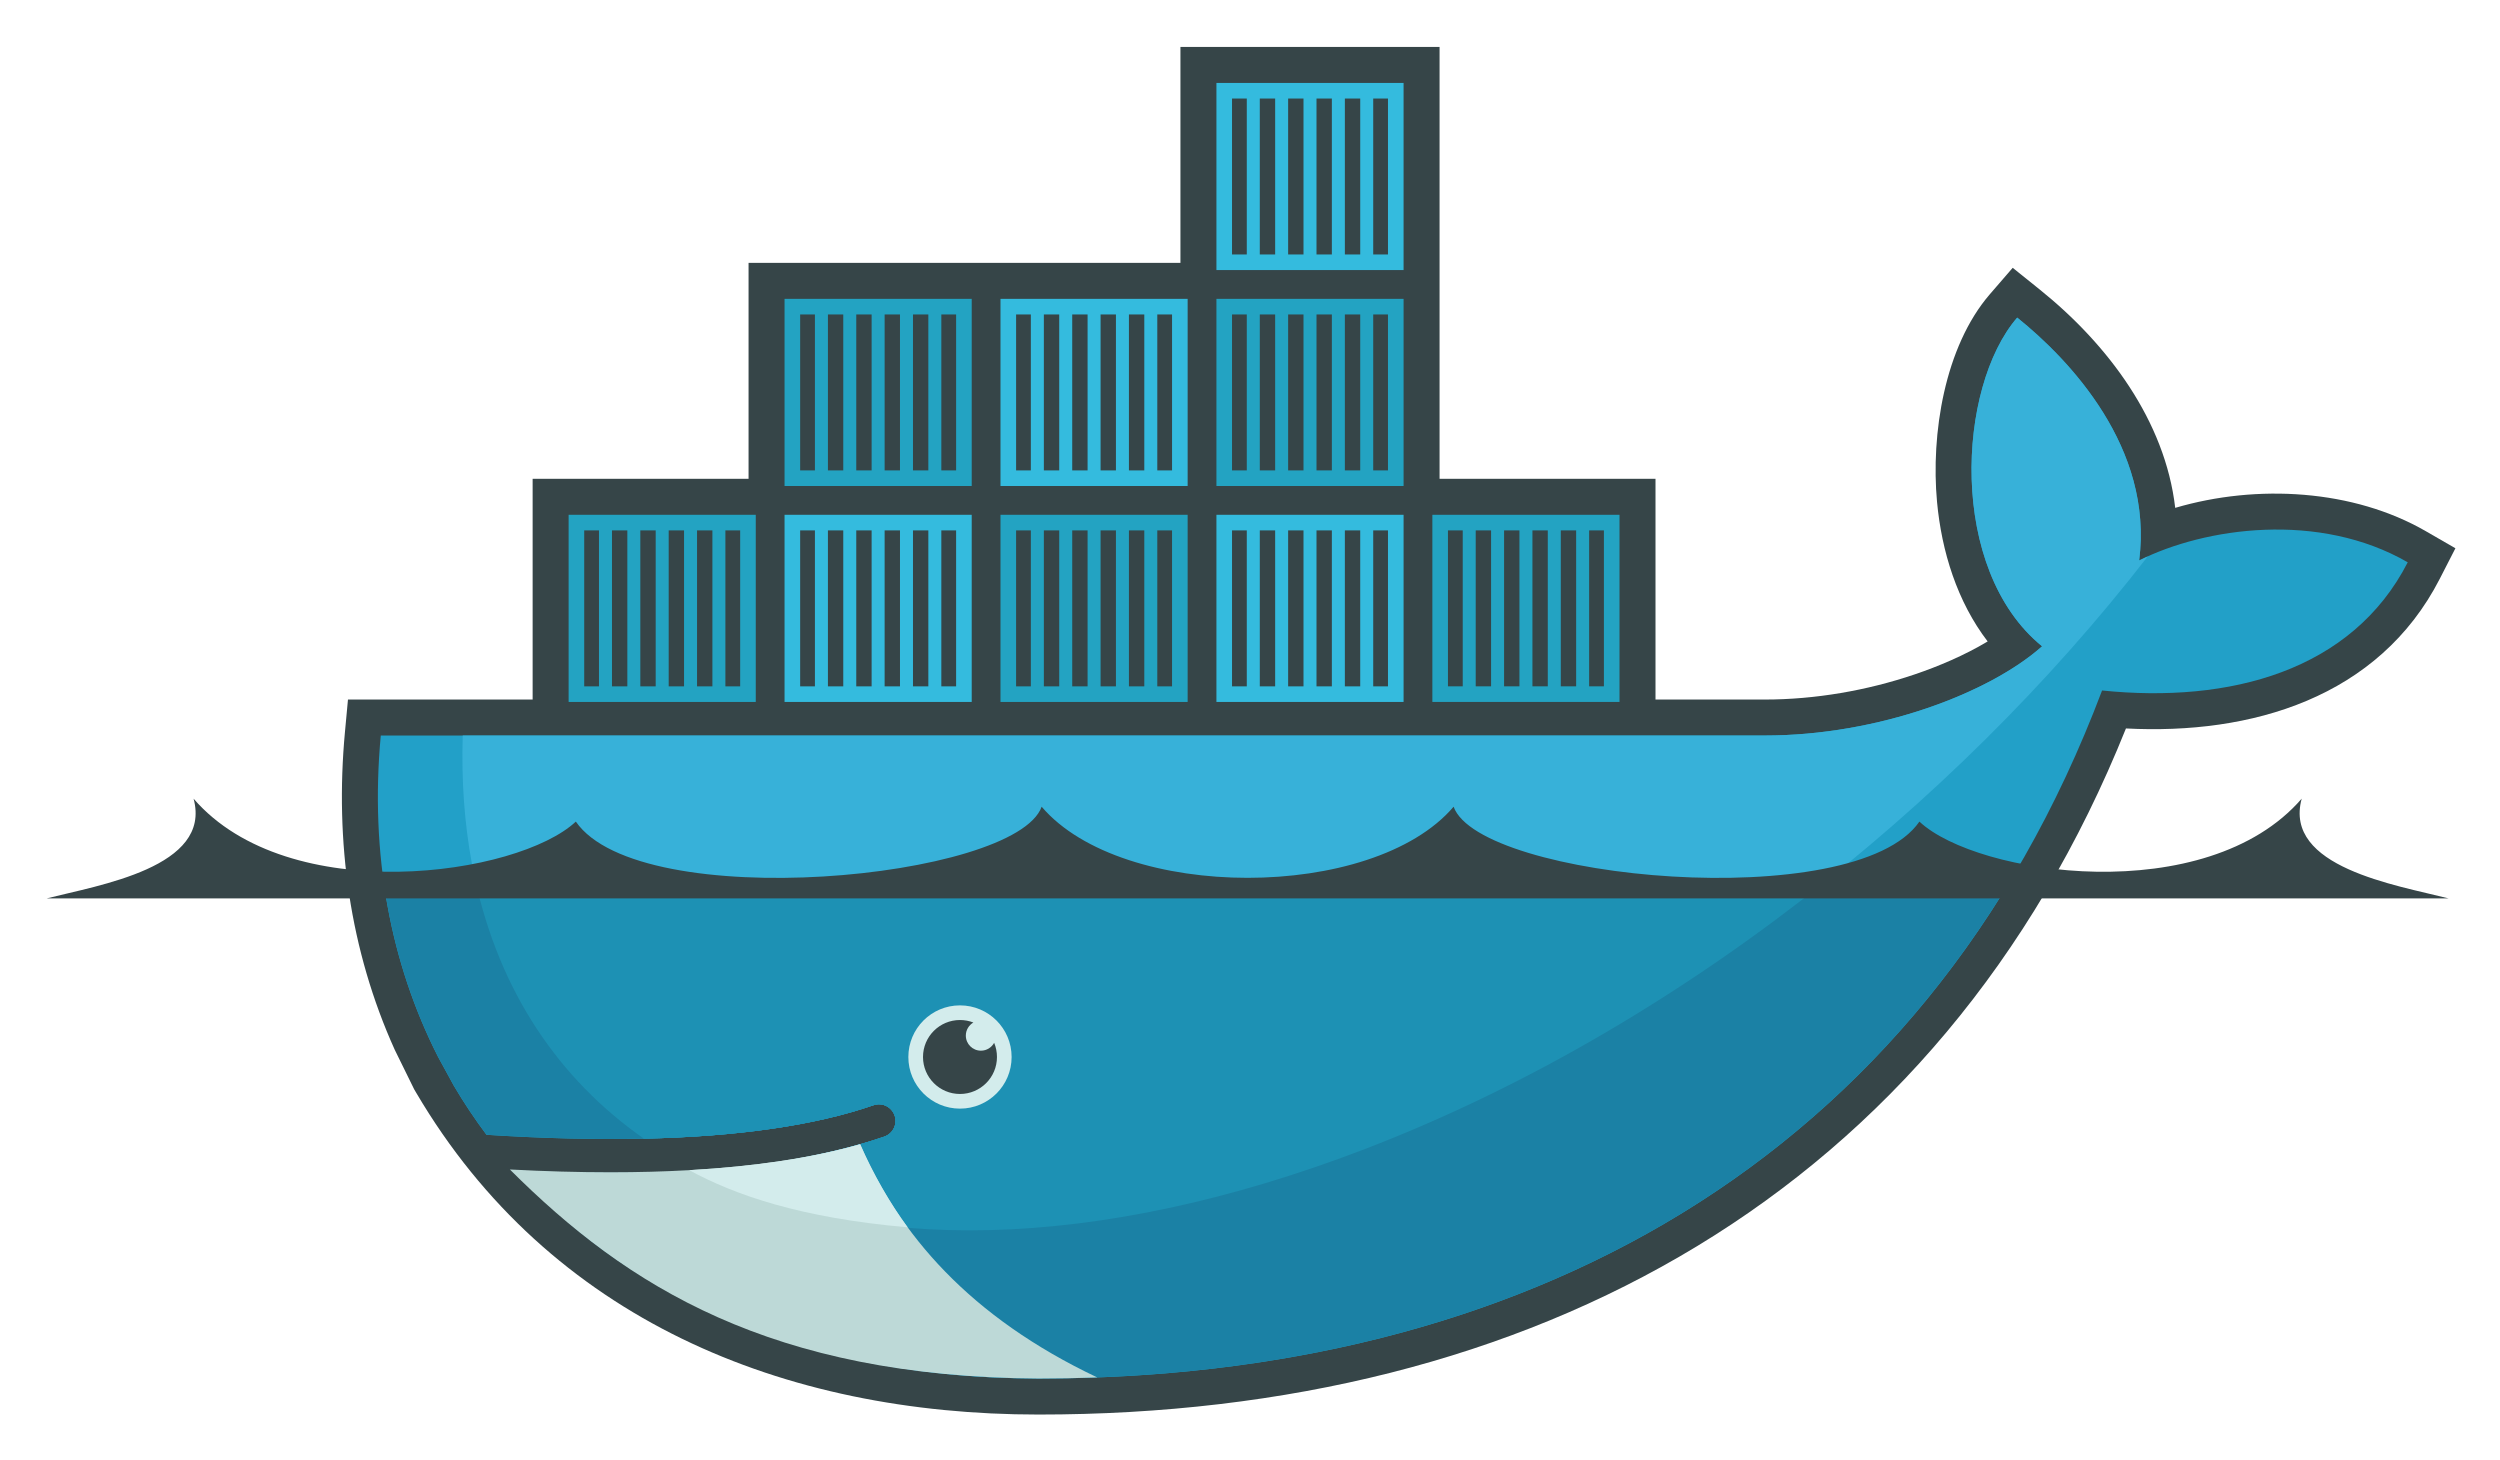 <?xml version="1.0" encoding="UTF-8" standalone="no"?>
<svg
   xmlns:dc="http://purl.org/dc/elements/1.1/"
   xmlns:cc="http://creativecommons.org/ns#"
   xmlns:rdf="http://www.w3.org/1999/02/22-rdf-syntax-ns#"
   xmlns:svg="http://www.w3.org/2000/svg"
   xmlns="http://www.w3.org/2000/svg"
   xmlns:sodipodi="http://sodipodi.sourceforge.net/DTD/sodipodi-0.dtd"
   xmlns:inkscape="http://www.inkscape.org/namespaces/inkscape"
   width="106.874"
   height="62.411"
   viewBox="0 0 106.874 62.411"
   version="1.1"
   id="svg44"
   sodipodi:docname="docker-2.svg"
   inkscape:version="0.92.3 (unknown)">
  <defs
     id="defs48" />
  <sodipodi:namedview
     pagecolor="#ffffff"
     bordercolor="#666666"
     borderopacity="1"
     objecttolerance="10"
     gridtolerance="10"
     guidetolerance="10"
     inkscape:pageopacity="0"
     inkscape:pageshadow="2"
     inkscape:window-width="1379"
     inkscape:window-height="720"
     id="namedview46"
     showgrid="false"
     fit-margin-top="2"
     fit-margin-right="2"
     fit-margin-left="2"
     fit-margin-bottom="2"
     inkscape:zoom="2.03125"
     inkscape:cx="86.773533"
     inkscape:cy="-11.503537"
     inkscape:window-x="0"
     inkscape:window-y="0"
     inkscape:window-maximized="0"
     inkscape:current-layer="g42" />
  <g
     id="g42"
     transform="matrix(0.307,0,0,0.307,2.492,-8.338)"
     style="fill:none;fill-rule:evenodd;stroke:none;stroke-width:1">
    <g
       id="g879"
       transform="matrix(1.315,0,0,1.315,-1.605,33.695)">
      <path
         style="fill:#364548"
         inkscape:connector-curvature="0"
         id="path4"
         d="m 147.488,45.732 h 22.866 v 23.375 h 11.562 c 5.339,0 10.831,-0.951 15.887,-2.664 2.484,-0.842 5.273,-2.015 7.724,-3.489 -3.228,-4.214 -4.876,-9.536 -5.361,-14.781 -0.659,-7.134 0.78,-16.42 5.609,-22.004 l 2.404,-2.78 2.864,2.302 c 7.211,5.794 13.276,13.889 14.345,23.118 8.683,-2.554 18.878,-1.95 26.531,2.467 l 3.14,1.812 -1.653,3.226 c -6.473,12.633 -20.005,16.546 -33.235,15.854 -19.797,49.308 -62.898,72.653 -115.157,72.653 -26.999,0 -51.77,-10.093 -65.876,-34.047 l -0.231,-0.391 -2.055,-4.181 C 32.084,95.657 30.5,84.106 31.574,72.564 l 0.322,-3.457 H 51.45 V 45.732 H 74.315 V 22.866 H 120.048 V 0 h 27.44 v 45.732" />
      <path
         style="fill:#22a0c8"
         inkscape:connector-curvature="0"
         id="path6"
         d="m 221.57,54.38 c 1.533,-11.915 -7.384,-21.275 -12.914,-25.718 -6.373,7.368 -7.363,26.678 2.635,34.807 -5.58,4.956 -17.337,9.448 -29.376,9.448 h -146.545 c -1.171,12.567 1.036,24.14 6.074,34.045 l 1.667,3.049 c 1.056,1.791 2.209,3.52 3.455,5.185 h 5.36e-4 c 6.025,0.387 11.579,0.521 16.661,0.408 h 0.002 c 9.987,-0.221 18.136,-1.399 24.312,-3.54 0.92,-0.32 1.922,0.168 2.24,1.087 0.318,0.918 -0.169,1.921 -1.087,2.24 -0.821,0.284 -1.677,0.551 -2.562,0.803 -0.001,5.4e-4 -0.002,5.4e-4 -0.003,10e-4 -4.863,1.388 -10.077,2.323 -16.805,2.738 0.399,0.006 -0.416,0.06 -0.418,0.06 -0.229,0.014 -0.517,0.047 -0.747,0.059 -2.648,0.148 -5.506,0.179 -8.428,0.179 -3.196,0 -6.343,-0.06 -9.862,-0.239 l -0.09,0.059 c 12.21,13.724 31.302,21.955 55.233,21.955 50.648,0 93.609,-22.452 112.632,-72.858 13.497,1.385 26.468,-2.057 32.368,-13.574 -9.399,-5.424 -21.484,-3.694 -28.443,-0.197" />
      <path
         style="fill:#37b1d9"
         inkscape:connector-curvature="0"
         id="path8"
         d="m 221.57,54.38 c 1.533,-11.915 -7.384,-21.275 -12.914,-25.718 -6.373,7.368 -7.363,26.678 2.635,34.807 -5.58,4.956 -17.337,9.448 -29.376,9.448 H 44.048 c -0.598,19.246 6.544,33.855 19.181,42.687 h 0.002 c 9.987,-0.221 18.136,-1.399 24.312,-3.54 0.92,-0.32 1.922,0.168 2.24,1.087 0.318,0.918 -0.169,1.921 -1.087,2.24 -0.821,0.284 -1.677,0.551 -2.562,0.803 -0.001,5.4e-4 -0.002,5.4e-4 -0.003,10e-4 -4.863,1.388 -10.525,2.443 -17.254,2.858 -0.002,0 -0.163,-0.156 -0.165,-0.155 17.237,8.842 42.23,8.81 70.885,-2.197 32.131,-12.343 62.029,-35.86 82.89,-62.757 -0.315,0.142 -0.621,0.288 -0.917,0.436" />
      <path
         style="fill:#1b81a5"
         inkscape:connector-curvature="0"
         id="path10"
         d="m 35.645,88.186 c 0.911,6.732 2.88,13.035 5.8,18.776 l 1.667,3.049 c 1.056,1.791 2.209,3.52 3.455,5.185 6.026,0.387 11.581,0.521 16.664,0.408 9.987,-0.221 18.136,-1.399 24.312,-3.54 0.92,-0.32 1.922,0.168 2.24,1.087 0.318,0.918 -0.169,1.921 -1.087,2.24 -0.821,0.284 -1.677,0.551 -2.562,0.803 -0.001,5.4e-4 -0.002,5.4e-4 -0.003,10e-4 -4.863,1.388 -10.495,2.383 -17.224,2.798 -0.231,0.014 -0.634,0.017 -0.867,0.029 -2.647,0.149 -5.476,0.239 -8.398,0.239 -3.195,0 -6.463,-0.061 -9.981,-0.239 12.21,13.724 31.421,21.985 55.352,21.985 43.36,0 81.084,-16.458 102.979,-52.822 H 35.645" />
      <path
         style="fill:#1d91b4"
         inkscape:connector-curvature="0"
         id="path12"
         d="m 45.367,88.186 c 2.592,11.819 8.821,21.099 17.864,27.418 9.987,-0.221 18.136,-1.399 24.312,-3.54 0.92,-0.32 1.922,0.168 2.24,1.087 0.318,0.918 -0.169,1.921 -1.087,2.24 -0.821,0.284 -1.677,0.551 -2.562,0.803 -0.001,5.4e-4 -0.002,5.4e-4 -0.003,10e-4 -4.863,1.388 -10.615,2.383 -17.343,2.798 17.236,8.84 42.157,8.713 70.81,-2.293 17.334,-6.66 34.017,-16.574 48.984,-28.515 H 45.367" />
      <path
         style="fill:#23a3c2"
         inkscape:connector-curvature="0"
         id="path14"
         d="m 55.261,49.543 h 19.817 v 19.818 h -19.817 z m 1.651,1.652 h 1.564 v 16.516 h -1.564 z m 2.94,0 h 1.627 v 16.516 h -1.627 z m 3.002,0 h 1.627 v 16.516 h -1.627 z m 3.003,0 h 1.627 v 16.516 h -1.627 z m 3.003,0 h 1.627 v 16.516 h -1.627 z m 3.002,0 h 1.565 v 16.516 h -1.565 z" />
      <path
         style="fill:#23a3c2"
         inkscape:connector-curvature="0"
         id="path16"
         d="M 78.126,26.677 H 97.945 V 46.494 H 78.126 Z m 1.653,1.652 h 1.563 v 16.514 h -1.563 z m 2.94,0 h 1.625 v 16.514 h -1.625 z m 3.001,0 h 1.627 v 16.514 h -1.627 z m 3.003,0 h 1.627 v 16.514 h -1.627 z m 3.003,0 h 1.627 v 16.514 h -1.627 z m 3.002,0 h 1.566 v 16.514 h -1.566 z" />
      <path
         style="fill:#34bbde"
         inkscape:connector-curvature="0"
         id="path18"
         d="M 78.126,49.543 H 97.945 V 69.361 H 78.126 Z m 1.653,1.652 h 1.563 v 16.516 h -1.563 z m 2.94,0 h 1.625 v 16.516 h -1.625 z m 3.001,0 h 1.627 v 16.516 h -1.627 z m 3.003,0 h 1.627 v 16.516 h -1.627 z m 3.003,0 h 1.627 v 16.516 h -1.627 z m 3.002,0 h 1.566 v 16.516 h -1.566 z" />
      <path
         style="fill:#23a3c2"
         inkscape:connector-curvature="0"
         id="path20"
         d="m 100.993,49.543 h 19.818 v 19.818 h -19.818 z m 1.652,1.652 h 1.563 v 16.516 h -1.563 z m 2.94,0 h 1.627 v 16.516 h -1.627 z m 3.003,0 h 1.627 v 16.516 h -1.627 z m 3.003,0 h 1.627 v 16.516 h -1.627 z m 3.002,0 h 1.628 v 16.516 h -1.628 z m 3.003,0 h 1.564 v 16.516 h -1.564 z" />
      <path
         style="fill:#34bbde"
         inkscape:connector-curvature="0"
         id="path22"
         d="m 100.993,26.677 h 19.818 v 19.817 h -19.818 z m 1.652,1.652 h 1.563 v 16.514 h -1.563 z m 2.94,0 h 1.627 v 16.514 h -1.627 z m 3.003,0 h 1.627 v 16.514 h -1.627 z m 3.003,0 h 1.627 v 16.514 h -1.627 z m 3.002,0 h 1.628 v 16.514 h -1.628 z m 3.003,0 h 1.564 v 16.514 h -1.564 z" />
      <path
         style="fill:#34bbde"
         inkscape:connector-curvature="0"
         id="path24"
         d="m 123.859,49.543 h 19.818 v 19.818 h -19.818 z m 1.652,1.652 h 1.563 v 16.516 h -1.563 z m 2.94,0 h 1.627 v 16.516 h -1.627 z m 3.002,0 h 1.627 v 16.516 h -1.627 z m 3.003,0 h 1.627 v 16.516 h -1.627 z m 3.003,0 h 1.627 v 16.516 h -1.627 z m 3.002,0 h 1.564 v 16.516 h -1.564 z" />
      <path
         style="fill:#23a3c2"
         inkscape:connector-curvature="0"
         id="path26"
         d="m 123.859,26.677 h 19.818 v 19.817 h -19.818 z m 1.652,1.652 h 1.563 v 16.514 h -1.563 z m 2.94,0 h 1.627 v 16.514 h -1.627 z m 3.002,0 h 1.627 v 16.514 h -1.627 z m 3.003,0 h 1.627 v 16.514 h -1.627 z m 3.003,0 h 1.627 v 16.514 h -1.627 z m 3.002,0 h 1.564 v 16.514 h -1.564 z" />
      <path
         style="fill:#34bbde"
         inkscape:connector-curvature="0"
         id="path28"
         d="m 123.859,3.811 h 19.818 V 23.629 h -19.818 z m 1.652,1.651 h 1.563 V 21.977 h -1.563 z m 2.94,0 h 1.627 V 21.977 h -1.627 z m 3.002,0 h 1.627 V 21.977 h -1.627 z m 3.003,0 h 1.627 V 21.977 h -1.627 z m 3.003,0 h 1.627 V 21.977 h -1.627 z m 3.002,0 h 1.564 V 21.977 h -1.564 z" />
      <path
         style="fill:#23a3c2"
         inkscape:connector-curvature="0"
         id="path30"
         d="M 146.725,49.543 H 166.543 v 19.818 h -19.818 z m 1.651,1.652 h 1.565 v 16.516 h -1.565 z m 2.94,0 h 1.627 v 16.516 h -1.627 z m 3.003,0 h 1.627 v 16.516 h -1.627 z m 3.002,0 h 1.627 v 16.516 h -1.627 z m 3.004,0 h 1.626 v 16.516 h -1.626 z m 3.002,0 h 1.564 v 16.516 h -1.564 z" />
      <path
         style="fill:#d3ecec"
         inkscape:connector-curvature="0"
         id="path32"
         d="m 96.704,101.492 c 3.019,0 5.467,2.449 5.467,5.468 0,3.019 -2.448,5.467 -5.467,5.467 -3.02,0 -5.468,-2.448 -5.468,-5.467 0,-3.019 2.448,-5.468 5.468,-5.468" />
      <path
         style="fill:#364548"
         inkscape:connector-curvature="0"
         id="path34"
         d="m 96.704,103.043 c 0.5,0 0.977,0.094 1.418,0.265 -0.477,0.276 -0.8,0.793 -0.8,1.384 0,0.883 0.716,1.597 1.598,1.597 0.605,0 1.13,-0.336 1.402,-0.832 0.192,0.462 0.298,0.97 0.298,1.502 0,2.162 -1.753,3.915 -3.916,3.915 -2.162,0 -3.916,-1.753 -3.916,-3.915 0,-2.163 1.754,-3.917 3.916,-3.917" />
      <path
         style="fill:#364548"
         inkscape:connector-curvature="0"
         id="path36"
         d="m 0,90.162 h 254.327 c -5.538,-1.405 -17.521,-3.302 -15.545,-10.56 -10.069,11.652 -34.353,8.174 -40.481,2.429 -6.825,9.898 -46.555,6.136 -49.326,-1.575 -8.556,10.041 -35.067,10.041 -43.623,0 -2.772,7.711 -42.501,11.473 -49.327,1.575 C 49.898,87.777 25.616,91.254 15.546,79.603 17.522,86.86 5.539,88.758 0,90.162" />
      <path
         style="fill:#bdd9d7"
         inkscape:connector-curvature="0"
         id="path38"
         d="M 111.237,140.89 C 97.698,134.465 90.266,125.731 86.131,116.196 c -5.029,1.436 -11.075,2.353 -18.099,2.747 -2.646,0.148 -5.43,0.224 -8.351,0.224 -3.368,0 -6.916,-0.1 -10.642,-0.297 12.417,12.409 27.692,21.964 55.975,22.138 2.088,0 4.161,-0.041 6.224,-0.118" />
      <path
         style="fill:#d3ecec"
         inkscape:connector-curvature="0"
         id="path40"
         d="m 91.16,124.994 c -1.873,-2.543 -3.691,-5.739 -5.026,-8.799 -5.03,1.436 -11.077,2.354 -18.103,2.749 4.825,2.619 11.727,5.047 23.129,6.051" />
    </g>
  </g>
</svg>
